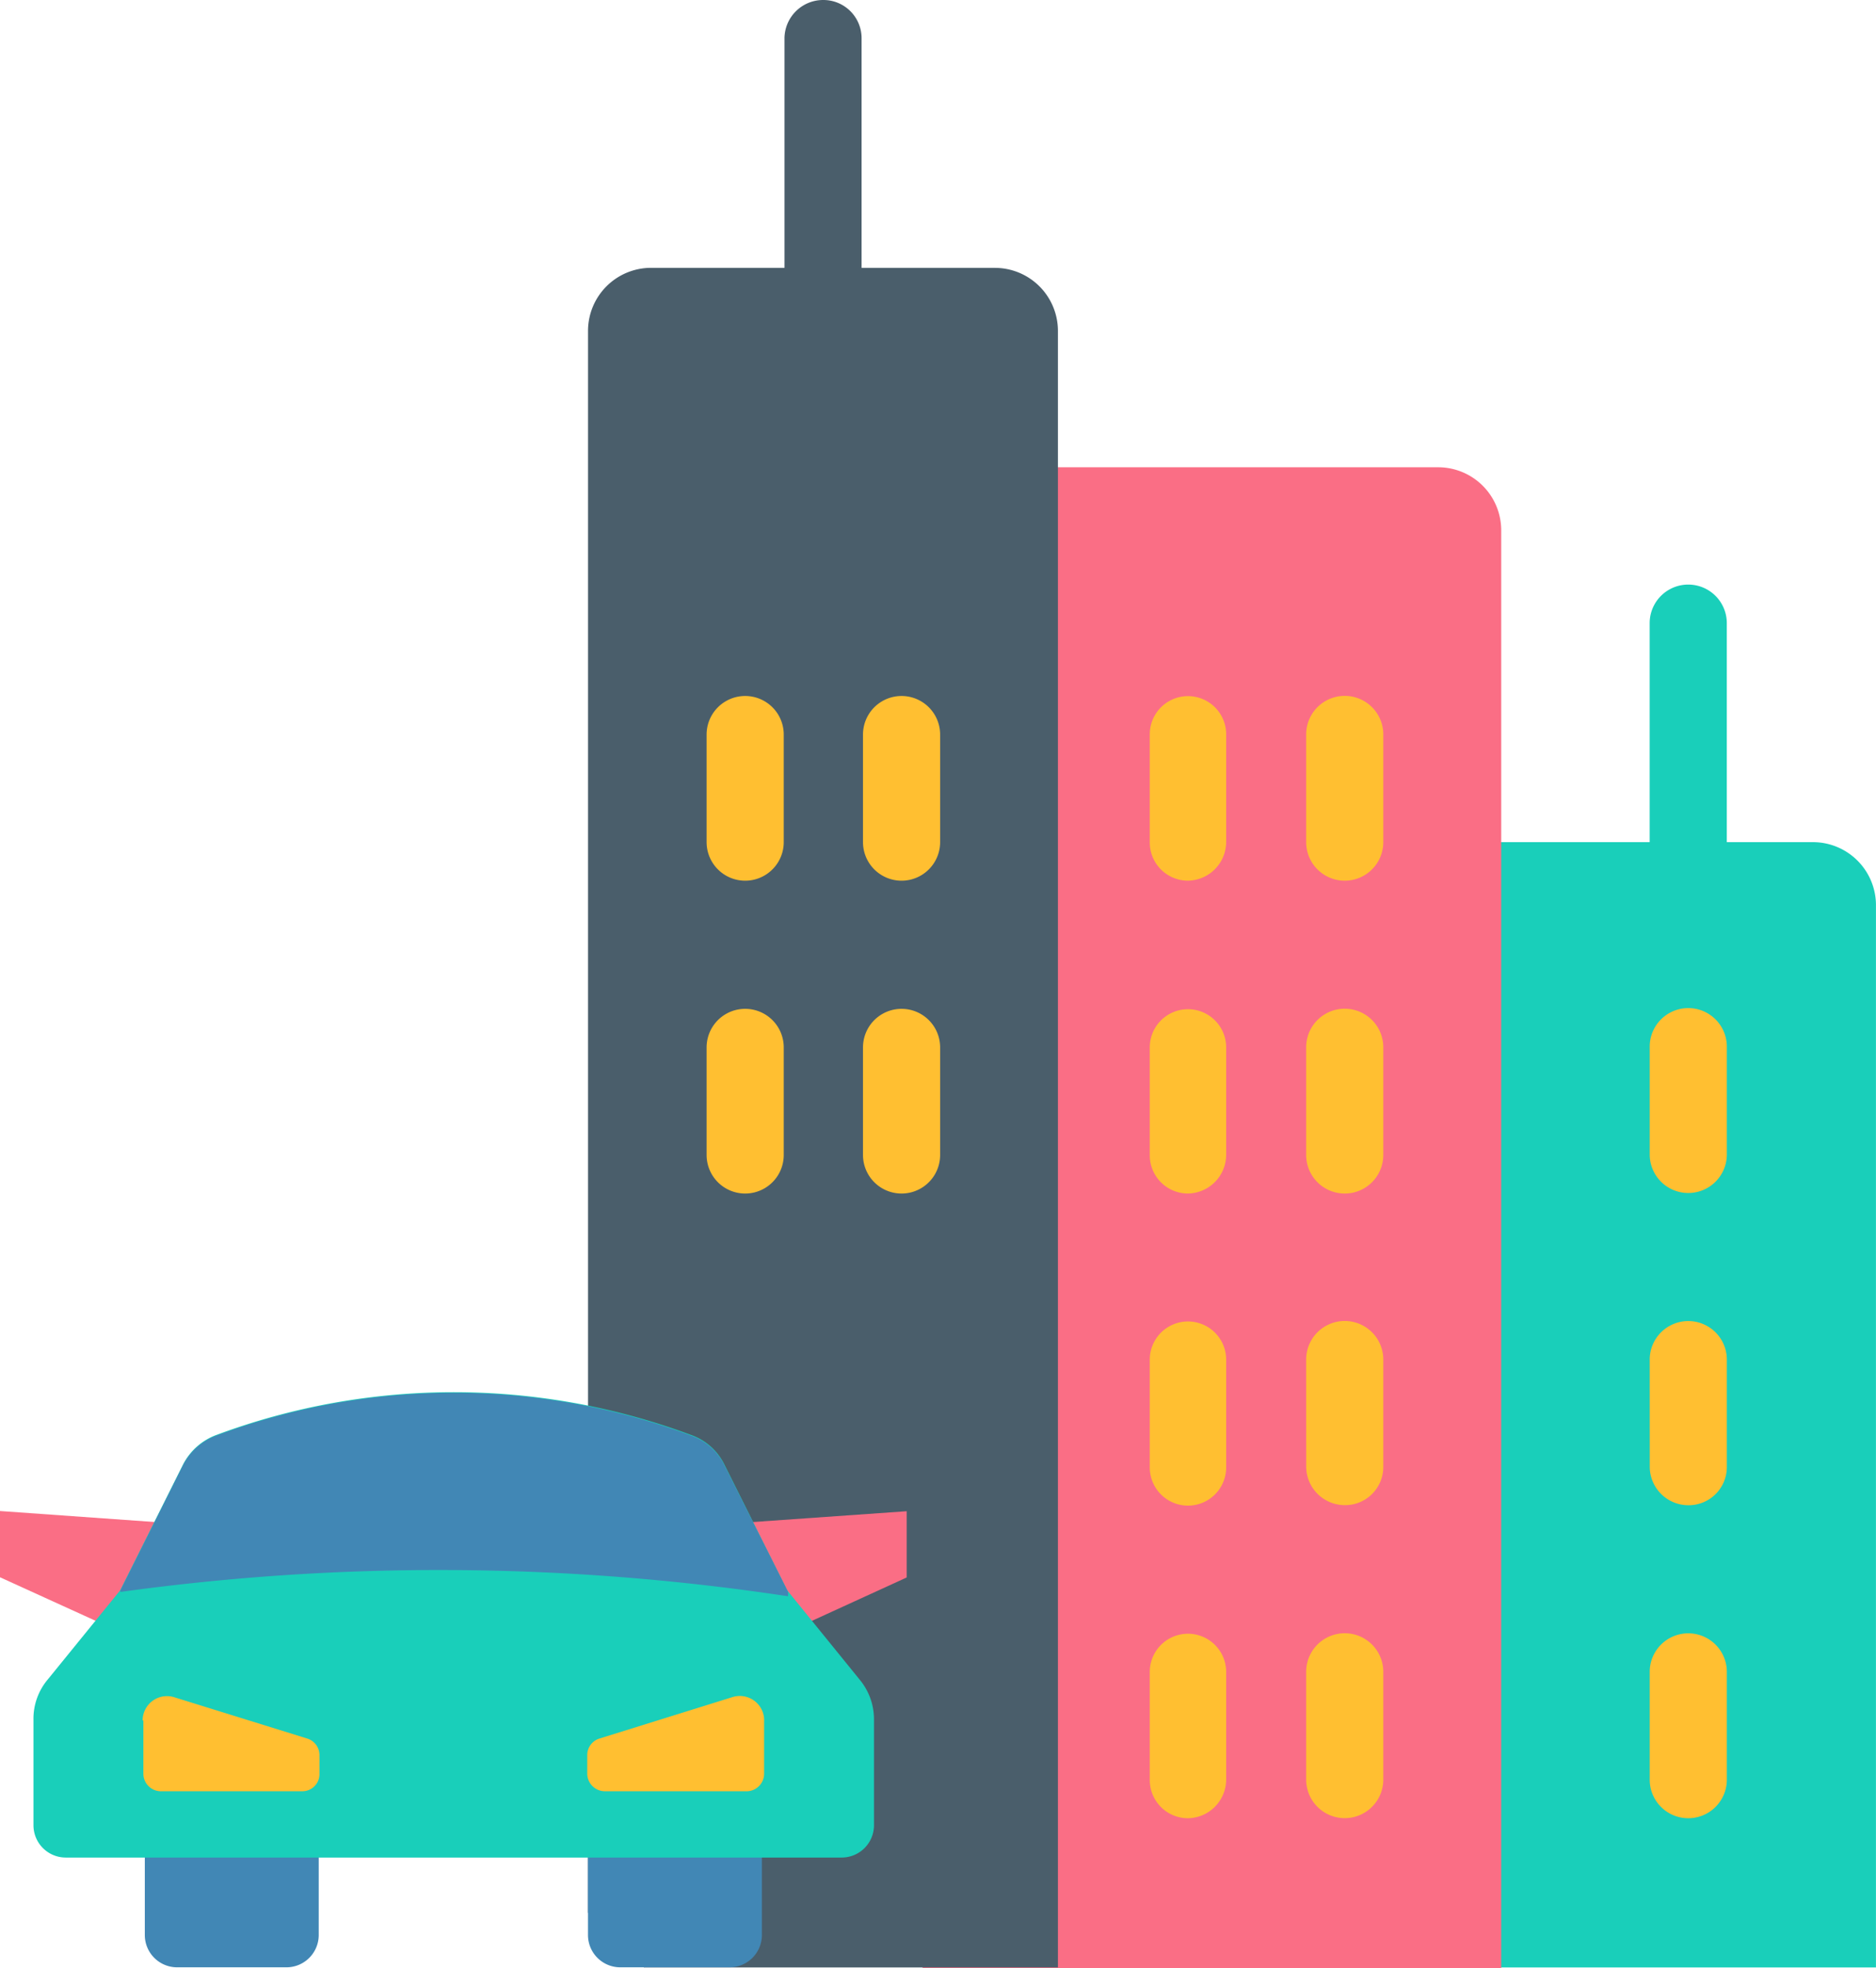 <svg id="Man_x0020_copy" xmlns="http://www.w3.org/2000/svg" width="47.983" height="50.328" viewBox="0 0 47.983 50.328">
  <path id="Pfad_15451" data-name="Pfad 15451" d="M18.47,14.619h7.817v-5.6a.986.986,0,0,1,1.973,0v5.6h2.215a1.613,1.613,0,0,1,1.6,1.6V43.394H18.507V14.619Z" transform="translate(15.907 6.916)" fill="#19cfba" fill-rule="evenodd"/>
  <path id="Pfad_15452" data-name="Pfad 15452" d="M12.67,6.42H25.885a1.613,1.613,0,0,1,1.6,1.6V44.8h-14.8V6.439Z" transform="translate(10.912 5.529)" fill="#fa6e85" fill-rule="evenodd"/>
  <path id="Pfad_15453" data-name="Pfad 15453" d="M9.532,50.31H20.1V8.45a1.613,1.613,0,0,0-1.6-1.6H15.078V.968A.977.977,0,0,0,14.092,0a.989.989,0,0,0-.986.968V6.849H9.681a1.613,1.613,0,0,0-1.6,1.6V48.914H9.513v1.4Z" transform="translate(6.959 0)" fill="#4a5e6b" fill-rule="evenodd"/>
  <path id="Pfad_15454" data-name="Pfad 15454" d="M9.71,18.55a.986.986,0,0,1,1.973,0V21.3a.986.986,0,0,1-1.973,0V18.55Zm4-8a.986.986,0,0,1,1.973,0V13.3a.986.986,0,0,1-1.973,0Zm0,8a.986.986,0,0,1,1.973,0V21.3a.986.986,0,0,1-1.973,0V18.55Zm-4-8a.986.986,0,0,1,1.973,0V13.3a.986.986,0,0,1-1.973,0Z" transform="translate(8.363 8.234)" fill="#ffbf31" fill-rule="evenodd"/>
  <path id="Pfad_15455" data-name="Pfad 15455" d="M15.8,18.55a.977.977,0,1,1,1.954,0V21.3a.993.993,0,0,1-.986.986A.977.977,0,0,1,15.8,21.3V18.55Zm0,7.985a.977.977,0,1,1,1.954,0v2.755a.977.977,0,0,1-1.954,0V26.535Zm0,7.985a.977.977,0,1,1,1.954,0v2.755a.993.993,0,0,1-.986.986.977.977,0,0,1-.968-.986V34.519Zm4-23.973a.986.986,0,0,1,1.973,0V13.3a.986.986,0,0,1-1.973,0V10.546Zm0,8a.986.986,0,0,1,1.973,0V21.3a.986.986,0,0,1-1.973,0Zm0,7.985a.986.986,0,0,1,1.973,0v2.755a.977.977,0,0,1-.986.968.989.989,0,0,1-.986-.968Zm0,7.985a.986.986,0,0,1,1.973,0v2.755a.986.986,0,1,1-1.973,0Zm-4-23.973a.977.977,0,1,1,1.954,0V13.3a.993.993,0,0,1-.986.986A.977.977,0,0,1,15.8,13.3V10.546Z" transform="translate(13.608 8.234)" fill="#ffbf31" fill-rule="evenodd"/>
  <path id="Pfad_15456" data-name="Pfad 15456" d="M22.67,22.84a.986.986,0,0,1,1.973,0v2.755a.977.977,0,0,1-.986.968.989.989,0,0,1-.986-.968Zm0,7.985a.986.986,0,0,1,1.973,0v2.755a.986.986,0,0,1-1.973,0Zm0-15.988a.986.986,0,0,1,1.973,0v2.755a.986.986,0,0,1-1.973,0Z" transform="translate(19.525 11.928)" fill="#ffbf31" fill-rule="evenodd"/>
  <g id="_2620939050592" transform="translate(0 35.596)">
    <path id="Pfad_15457" data-name="Pfad 15457" d="M4.783,21.1,0,20.76v1.694l3.76,1.712Z" transform="translate(0 -17.717)" fill="#fa6e85" fill-rule="evenodd"/>
    <path id="Pfad_15458" data-name="Pfad 15458" d="M9.9,21.1l4.765-.335v1.694l-3.741,1.712Z" transform="translate(8.526 -17.717)" fill="#fa6e85" fill-rule="evenodd"/>
    <path id="Pfad_15459" data-name="Pfad 15459" d="M1.99,24.95H6.438V28a.826.826,0,0,1-.819.819H2.809A.826.826,0,0,1,1.99,28Z" transform="translate(1.714 -14.108)" fill="#4187b5" fill-rule="evenodd"/>
    <path id="Pfad_15460" data-name="Pfad 15460" d="M12.528,24.95H8.08V28a.826.826,0,0,0,.819.819h2.81A.826.826,0,0,0,12.528,28V24.95Z" transform="translate(6.959 -14.108)" fill="#4187b5" fill-rule="evenodd"/>
    <path id="Pfad_15461" data-name="Pfad 15461" d="M21.958,27.51v2.7a.826.826,0,0,1-.819.819H1.279a.826.826,0,0,1-.819-.819v-2.7a1.56,1.56,0,0,1,.372-1.042L2.675,24.2l1.6-3.2a1.571,1.571,0,0,1,.875-.782,17.4,17.4,0,0,1,12.117,0,1.507,1.507,0,0,1,.875.782l1.6,3.2,1.843,2.271A1.588,1.588,0,0,1,21.958,27.51Z" transform="translate(0.396 -19.125)" fill="#19cfba" fill-rule="evenodd"/>
    <path id="Pfad_15462" data-name="Pfad 15462" d="M1.65,24.207l1.6-3.2a1.571,1.571,0,0,1,.875-.782,17.4,17.4,0,0,1,12.117,0,1.507,1.507,0,0,1,.875.782l1.619,3.22v.112a59.591,59.591,0,0,0-17.068-.112Z" transform="translate(1.421 -19.116)" fill="#4187b5" fill-rule="evenodd"/>
    <path id="Pfad_15463" data-name="Pfad 15463" d="M1.979,23.911v1.377a.45.45,0,0,0,.428.447H6.055a.437.437,0,0,0,.428-.447V24.8a.443.443,0,0,0-.3-.409L2.779,23.334a.623.623,0,0,0-.819.6Zm15.877,0v1.377a.45.45,0,0,1-.428.447H13.779a.453.453,0,0,1-.447-.447V24.8a.443.443,0,0,1,.3-.409l3.406-1.061a.623.623,0,0,1,.819.6h0Z" transform="translate(1.688 -15.526)" fill="#ffbf31" fill-rule="evenodd"/>
  </g>
</svg>

